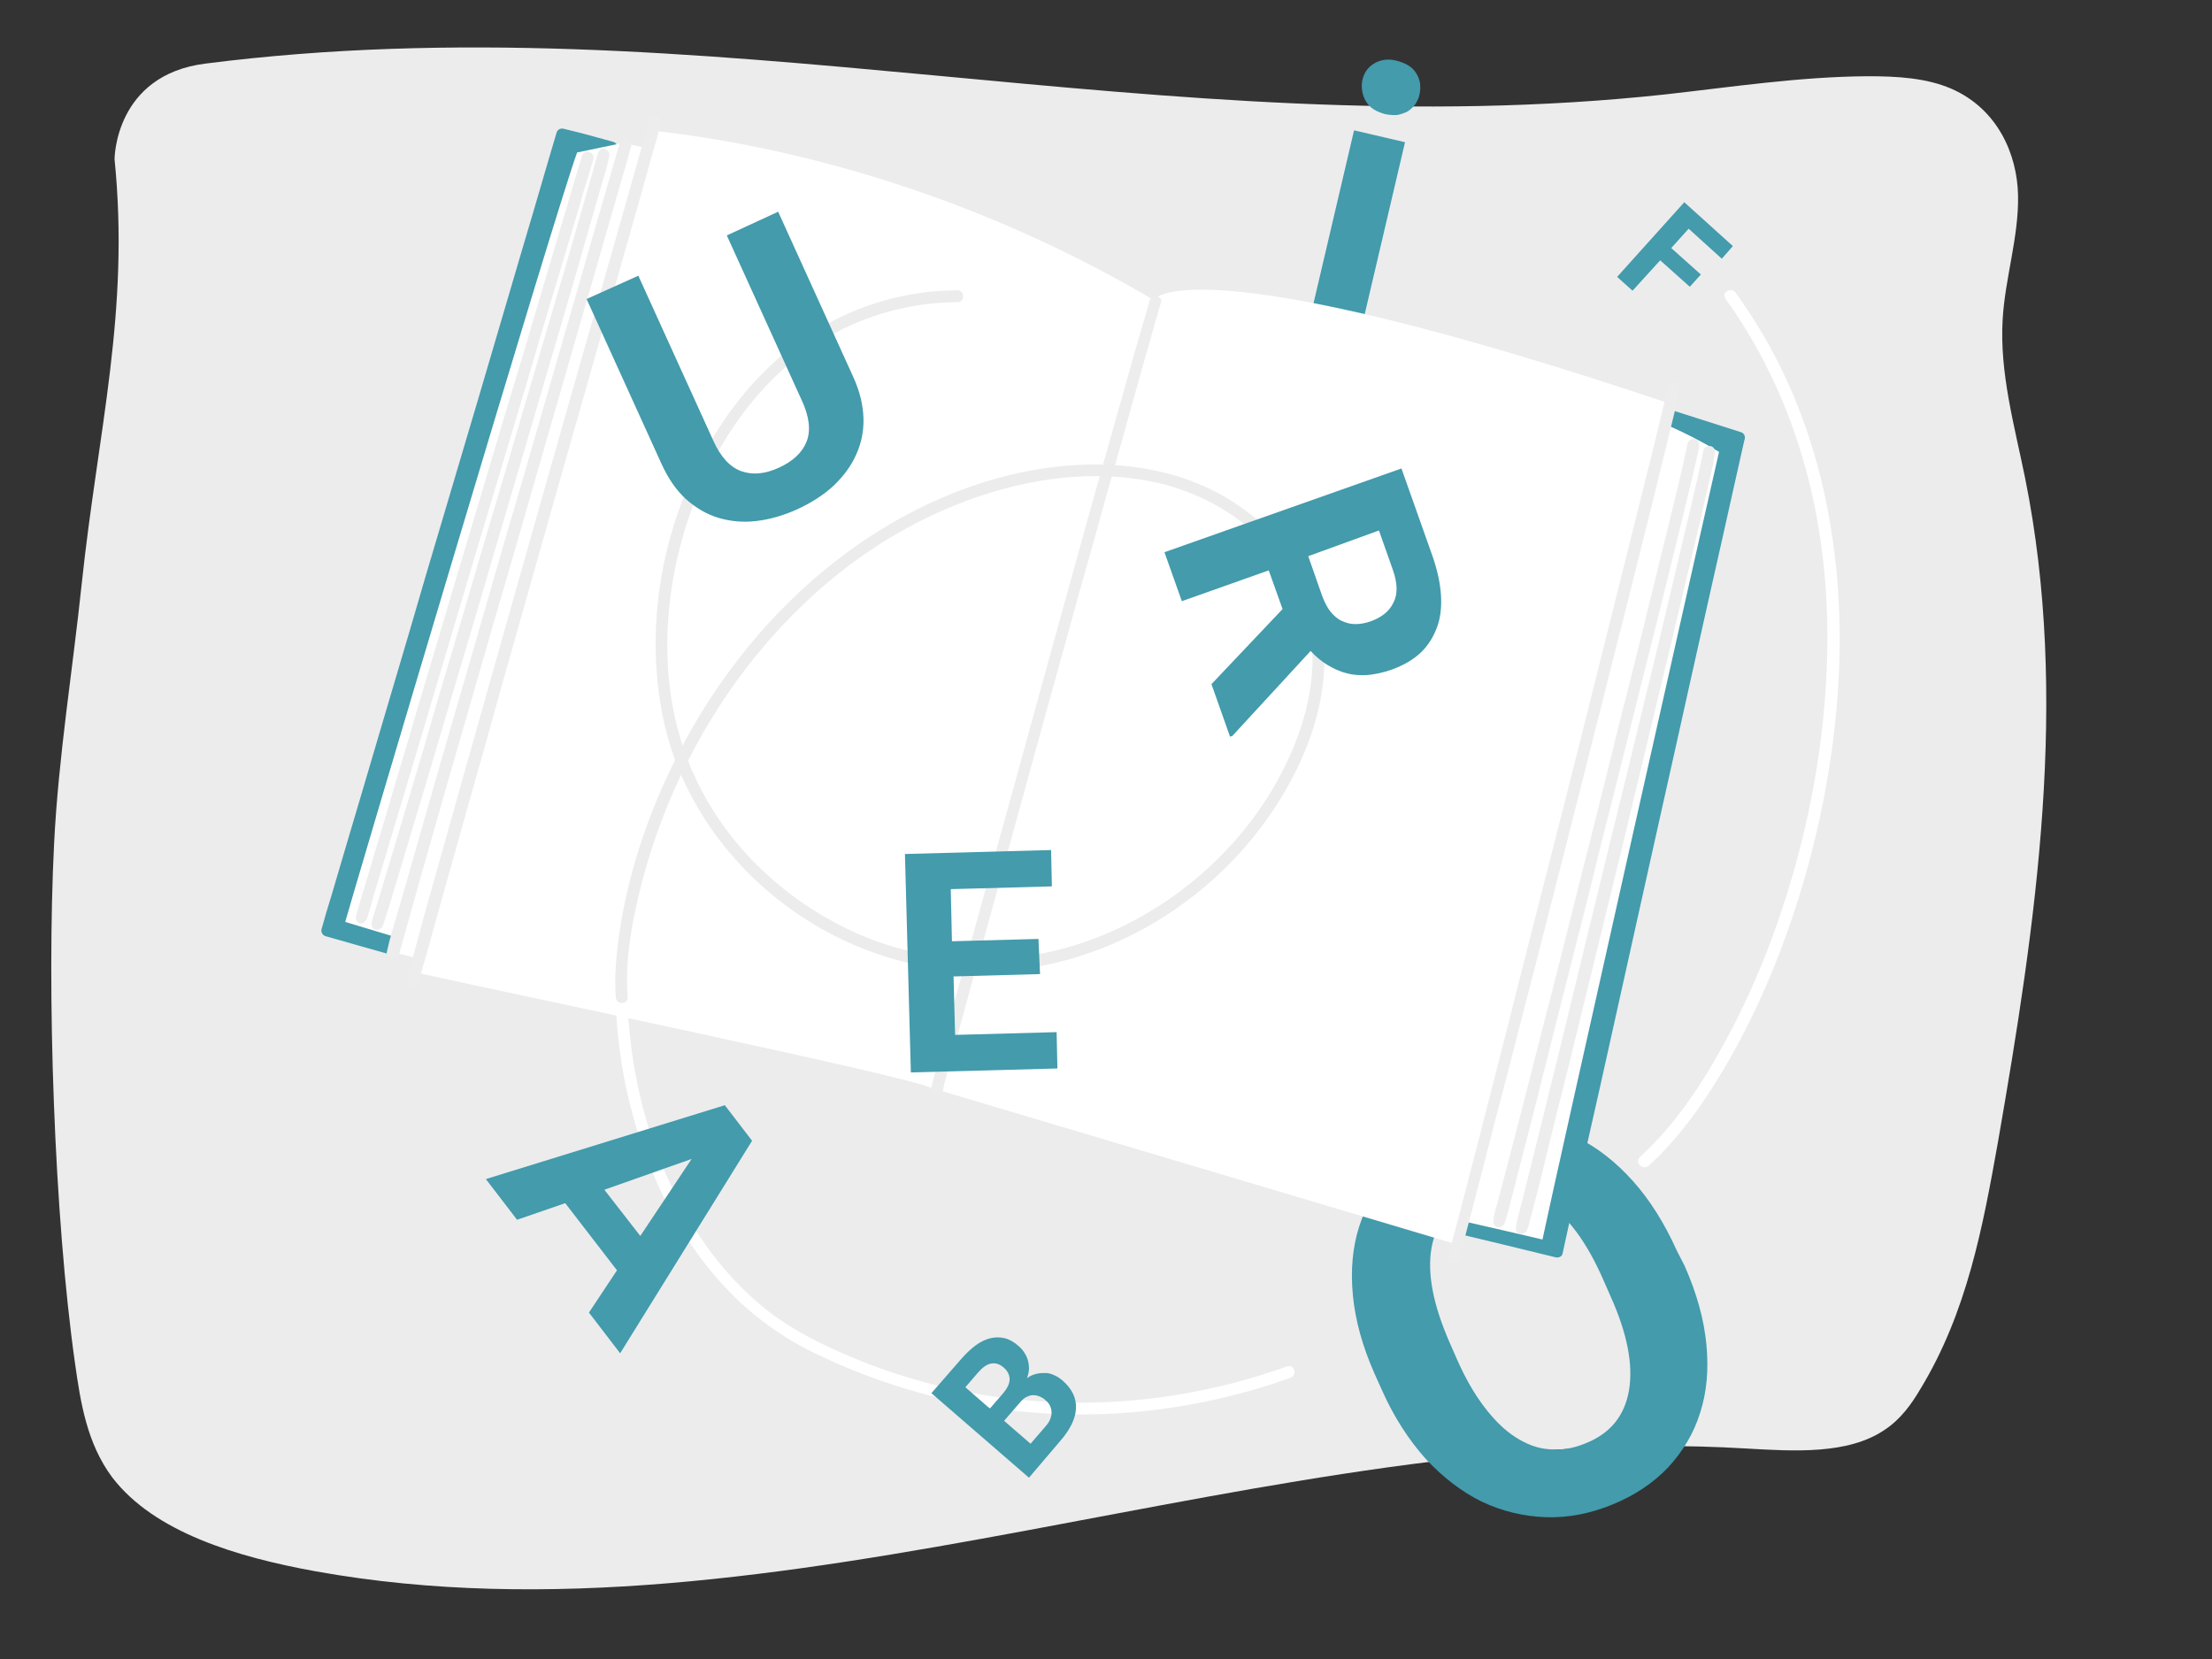 <?xml version="1.0" encoding="UTF-8"?>
<!-- Generator: Adobe Illustrator 23.1.1, SVG Export Plug-In . SVG Version: 6.00 Build 0)  -->
<svg preserveAspectRatio="xMidYMid slice" width="640px" height="480px" xmlns="http://www.w3.org/2000/svg" xmlns:xlink="http://www.w3.org/1999/xlink" x="0px" y="0px" viewBox="0 0 600 420" style="enable-background:new 0 0 600 420;" xml:space="preserve">
<rect x="0" y="0" width="600" height="420" fill="#333333" stroke="none"/>
<style type="text/css">
	.st0{display:none;}
	.st1{fill:#ECECEC;}
	.st2{fill:#439BAC;}
	.st3{fill:#FFFFFF;}
	.st4{fill:#EDEDED;}
</style>
<g id="Vorlage" class="st0">
</g>
<g id="Ebene_1">
	<g>
		<path class="st1" d="M49,40.3c3.9,38.7-4.2,68.7-8.3,107.4c-2.3,21.9-5.9,43.8-7,65.8c-1.9,37.5,0,94.4,5.3,131.7    c1.4,9.9,3,20.2,9.4,28.8C59,387.9,80,394.2,99.9,397.8c117.2,21.1,242.2-38.3,362-31.1c12.2,0.7,25.9,1.6,35.2-4.7    c4.1-2.7,6.8-6.5,9.1-10.4c11.8-19.4,15.8-41.1,19.6-62.4c9.7-55.7,18.1-112.5,6.9-168.1c-2.7-13.3-6.5-26.7-5.7-40.2    c0.6-10.5,4.1-20.9,3.9-31.4s-5.2-21.9-16.8-27c-6.4-2.8-13.9-3.2-21.2-3.2c-17.2,0.1-34.3,2.7-51.3,4.6C315,37.6,198.1,0,72,16.1    C49,19,49,40.3,49,40.3z"></path>
	</g>
	<g>
		<path class="st2" d="M364.9,20.3c0.4-1.9,1.5-3.4,3.1-4.3c1.6-0.9,3.5-1.2,5.7-0.6c1.1,0.3,2.1,0.7,2.9,1.2    c0.8,0.5,1.5,1.2,1.9,1.9c0.5,0.7,0.8,1.6,1,2.5c0.1,0.9,0.1,1.8-0.1,2.8c-0.2,1-0.6,1.8-1.1,2.6c-0.5,0.7-1.2,1.3-1.9,1.8    c-0.8,0.4-1.6,0.7-2.6,0.9c-1,0.1-2,0-3.1-0.2c-1.1-0.3-2.1-0.7-2.9-1.2c-0.8-0.5-1.5-1.2-1.9-1.9c-0.5-0.7-0.8-1.6-1-2.5    C364.7,22.2,364.7,21.3,364.9,20.3z M364.4,84.2l-12.9-3l11.3-48.2l12.9,3L364.4,84.2z"></path>
	</g>
	<g>
		<path class="st2" d="M446.5,320.5c3.1,7,4.9,13.6,5.5,19.9c0.6,6.3,0.1,12.1-1.6,17.3c-1.6,5.2-4.4,9.8-8.1,13.8    c-3.8,4-8.5,7.1-14.1,9.4c-5.6,2.3-11.3,3.4-16.9,3.2c-5.6-0.2-11-1.5-16.1-3.9c-5.1-2.5-9.8-6.1-14.2-10.8    c-4.3-4.8-8.1-10.6-11.2-17.6l-1.8-4c-3.1-7-4.9-13.6-5.5-19.9c-0.6-6.3-0.1-12.1,1.6-17.4c1.7-5.3,4.4-9.9,8.1-13.9    c3.8-4,8.5-7.1,14.1-9.4c5.6-2.3,11.3-3.4,16.9-3.2c5.6,0.2,11,1.5,16.1,4c5.1,2.5,9.8,6.2,14.1,11c4.3,4.8,8,10.7,11.1,17.6    L446.5,320.5z M425.9,324c-4.2-9.6-9.1-16.2-14.7-19.8c-5.6-3.6-11.5-4.1-17.7-1.6c-6.2,2.6-10,7-11.1,13.4s0.4,14.3,4.6,23.9    l1.8,4.1c2.1,4.8,4.4,8.8,6.9,12.1c2.5,3.3,5.1,5.9,7.9,7.7c2.8,1.8,5.6,2.9,8.6,3.1c3,0.3,6.1-0.2,9.2-1.5c6.3-2.5,9.9-7,11-13.4    c1.1-6.4-0.4-14.4-4.7-23.9L425.9,324z"></path>
	</g>
	<g>
		<g>
			<path class="st2" d="M174.8,37.3c0,0-8.5-2.4-12.5-3.3l-59.6,201.6l16.6,4.7"></path>
			<g>
				<path class="st2" d="M175.2,35.9c-4.2-1.2-8.3-2.3-12.5-3.3c-0.8-0.2-1.6,0.2-1.8,1c-0.5,1.8-1.1,3.6-1.6,5.4      c-1.4,4.9-2.9,9.8-4.3,14.7c-2.1,7.2-4.3,14.4-6.4,21.7c-2.6,8.8-5.2,17.7-7.8,26.5c-2.9,9.7-5.7,19.3-8.6,29      c-2.9,9.7-5.8,19.5-8.6,29.2c-2.7,9.1-5.4,18.2-8.1,27.4c-2.3,7.7-4.5,15.4-6.8,23c-1.6,5.5-3.3,11.1-4.9,16.6      c-0.8,2.6-1.6,5.2-2.3,7.8c0,0.1-0.1,0.2-0.1,0.3c-0.2,0.8,0.3,1.6,1,1.8c5.5,1.6,11,3.1,16.6,4.7c1.9,0.5,2.7-2.4,0.8-2.9      c-5.5-1.6-11-3.1-16.6-4.7c0.3,0.6,0.7,1.2,1,1.8c0.5-1.8,1.1-3.6,1.6-5.4c1.4-4.9,2.9-9.8,4.3-14.7c2.1-7.2,4.3-14.4,6.4-21.7      c2.6-8.8,5.2-17.7,7.8-26.5c2.9-9.7,5.7-19.3,8.6-29c2.9-9.7,5.8-19.5,8.6-29.2c2.7-9.1,5.4-18.2,8.1-27.4      c2.3-7.7,4.5-15.4,6.8-23c1.6-5.5,3.3-11.1,4.9-16.6c0.8-2.6,1.7-5.2,2.3-7.8c0-0.1,0.1-0.2,0.1-0.3c-0.6,0.3-1.2,0.7-1.8,1      c4.2,1,8.4,2.1,12.5,3.3C176.3,39.3,177.1,36.4,175.2,35.9L175.2,35.9z"></path>
			</g>
		</g>
		<g>
			<path class="st3" d="M183.3,37.4l-5.7-1.2l-11.5,2.4c-5.8,15.9-58.5,193.6-58.7,194.8l12.6,3.8l-0.9,3.7l7.1,1.9"></path>
		</g>
		<g>
			<path class="st2" d="M387.7,310.4c8.8,2.1,17.6,4.2,26.5,6.4l46-206.3l-18.8-6"></path>
			<g>
				<path class="st2" d="M387.3,311.9c8.8,2.1,17.6,4.2,26.5,6.4c0.8,0.2,1.7-0.2,1.8-1c0.4-1.8,0.8-3.7,1.2-5.5      c1.1-5,2.2-10,3.4-15c1.7-7.4,3.3-14.8,5-22.2c2-9,4-18,6-27c2.2-9.9,4.4-19.8,6.6-29.7c2.2-10,4.5-20,6.7-30      c2.1-9.3,4.1-18.6,6.2-27.8c1.8-7.9,3.5-15.8,5.3-23.6c1.3-5.7,2.5-11.3,3.8-17c0.6-2.7,1.2-5.4,1.8-8c0-0.1,0.1-0.2,0.1-0.3      c0.2-0.8-0.2-1.6-1-1.8c-6.3-2-12.5-4-18.8-6c-1.8-0.6-2.6,2.3-0.8,2.9c6.3,2,12.5,4,18.8,6c-0.3-0.6-0.7-1.2-1-1.8      c-0.4,1.8-0.8,3.7-1.2,5.5c-1.1,5-2.2,10-3.4,15c-1.7,7.4-3.3,14.8-5,22.2c-2,9-4,18-6,27c-2.2,9.9-4.4,19.8-6.6,29.7      c-2.2,10-4.5,20-6.7,30c-2.1,9.3-4.1,18.6-6.2,27.8c-1.8,7.9-3.5,15.8-5.3,23.6c-1.3,5.7-2.5,11.3-3.8,17      c-0.6,2.6-1.4,5.4-1.8,8c0,0.1-0.1,0.2-0.1,0.3c0.6-0.3,1.2-0.7,1.8-1c-8.8-2.1-17.6-4.2-26.5-6.4      C386.3,308.5,385.5,311.4,387.3,311.9L387.3,311.9z"></path>
			</g>
		</g>
		<g>
			<path class="st3" d="M441.8,107.5c4.6,2,9.1,4.3,13.4,6.9c-0.2,0.5-41.4,183.6-44.7,199.4c-2.4-0.6-15.1-3.5-19.9-4.6"></path>
		</g>
		<g>
			<path class="st3" d="M255.7,275.4c-6-3-109.5-24.5-130.4-29.2c5.1-26.8,59.5-212.4,59.3-213.2c44.4,4.9,89,20.2,127.4,42.9     c0,0,8.8-14.7,130.8,26.3c-22.3,92.3-52.8,213.2-52.8,213.2L255.7,275.4z"></path>
		</g>
		<g>
			<g>
				<path class="st4" d="M311.1,76c-1.2,4-2.3,8-3.5,12c-1.7,6.1-3.5,12.3-5.2,18.4c-2.2,7.7-4.3,15.4-6.5,23.1      c-2.4,8.7-4.8,17.4-7.2,26c-2.5,9.1-5,18.1-7.5,27.2c-2.4,8.8-4.9,17.7-7.3,26.5c-2.2,8.1-4.5,16.2-6.7,24.3      c-1.9,6.7-3.7,13.5-5.6,20.2c-1.3,4.8-2.6,9.6-3.9,14.4c-0.6,2.3-1.3,4.5-1.8,6.8c-0.1,0.2-0.1,0.5-0.1,0.7c0,1.9,3,1.9,3,0      c0,0.6-0.1,0.3,0,0c0.1-0.3,0.2-0.6,0.2-0.9c0.3-1.2,0.6-2.3,0.9-3.5c1.2-4.2,2.3-8.5,3.5-12.7c1.7-6.3,3.5-12.7,5.2-19      c2.1-7.8,4.3-15.6,6.4-23.4c2.4-8.8,4.8-17.5,7.2-26.2c2.5-9,5-18.1,7.5-27.1c2.4-8.8,4.9-17.7,7.4-26.5      c2.2-8,4.4-15.9,6.7-23.9c1.8-6.6,3.7-13.2,5.5-19.7c1.3-4.6,2.6-9.1,3.9-13.7c0.2-0.8,0.4-1.5,0.7-2.3      C314.6,75,311.7,74.2,311.1,76L311.1,76z"></path>
			</g>
		</g>
		<g>
			<g>
				<path class="st4" d="M121.1,241.3c-0.1,0.8,0,0.1,0.1-0.2c0.1-0.4,0.2-0.8,0.3-1.2c0.4-1.4,0.8-2.9,1.2-4.3      c1.4-5.1,2.9-10.2,4.3-15.3c2.1-7.4,4.2-14.7,6.3-22.1c2.6-8.9,5.1-17.8,7.7-26.7c2.8-9.8,5.6-19.5,8.5-29.3      c2.8-9.8,5.7-19.7,8.5-29.5c2.6-9.1,5.3-18.2,7.9-27.4c2.2-7.7,4.5-15.5,6.7-23.2c1.6-5.6,3.2-11.1,4.8-16.7      c0.8-2.7,1.6-5.4,2.3-8.1c0-0.1,0.1-0.3,0.1-0.4c0.5-1.9-2.4-2.7-2.9-0.8c-0.5,1.9-1.1,3.7-1.6,5.6c-1.4,5-2.9,9.9-4.3,14.9      c-2.1,7.3-4.2,14.6-6.3,21.9c-2.6,8.9-5.1,17.8-7.7,26.7c-2.8,9.7-5.6,19.5-8.5,29.2c-2.8,9.8-5.7,19.7-8.5,29.5      c-2.7,9.2-5.3,18.4-8,27.6c-2.2,7.8-4.5,15.6-6.7,23.4c-1.6,5.7-3.2,11.3-4.9,17c-0.8,2.8-1.7,5.6-2.3,8.4      c-0.1,0.3-0.1,0.6-0.2,0.9C117.9,243.2,120.9,243.2,121.1,241.3L121.1,241.3z"></path>
			</g>
		</g>
		<g>
			<g>
				<path class="st4" d="M126,248.7c-0.1,0.8,0,0.1,0.1-0.2c0.1-0.4,0.2-0.9,0.3-1.3c0.4-1.5,0.8-3.1,1.3-4.6      c1.5-5.4,3-10.8,4.5-16.2c2.2-7.8,4.4-15.7,6.6-23.5c2.7-9.5,5.4-19,8-28.5c2.9-10.4,5.9-20.7,8.8-31.1c3-10.5,5.9-21,8.9-31.4      c2.8-9.7,5.5-19.4,8.3-29.2c2.3-8.2,4.7-16.4,7-24.7c1.7-5.9,3.4-11.9,5-17.8c0.8-2.8,1.7-5.7,2.4-8.6c0-0.1,0.1-0.3,0.1-0.4      c0.5-1.9-2.4-2.7-2.9-0.8c-0.5,2-1.1,4-1.7,6c-1.5,5.3-3,10.6-4.5,15.9c-2.2,7.7-4.4,15.5-6.6,23.2c-2.7,9.5-5.4,18.9-8.1,28.4      c-2.9,10.3-5.9,20.7-8.8,31c-3,10.5-5.9,21-8.9,31.5c-2.8,9.8-5.5,19.6-8.3,29.4c-2.3,8.3-4.7,16.6-7,24.9c-1.7,6-3.4,12-5,18.1      c-0.8,3-1.7,5.9-2.4,8.9c-0.1,0.3-0.1,0.6-0.2,0.9C122.8,250.6,125.8,250.6,126,248.7L126,248.7z"></path>
			</g>
		</g>
		<g>
			<g>
				<path class="st4" d="M115.5,235.4c1.3-0.1,1.5-1.2,1.8-2.2c0.4-1.2,0.8-2.5,1.2-3.7c1.4-4.7,2.8-9.3,4.2-14c2.1-7,4.2-14,6.3-21      c2.5-8.6,5.1-17.2,7.6-25.7c2.8-9.4,5.6-18.8,8.3-28.2c2.8-9.5,5.6-19,8.4-28.5c2.6-8.9,5.2-17.7,7.8-26.6      c2.2-7.5,4.4-14.9,6.5-22.4c1.5-5.3,3.1-10.6,4.6-16c0.7-2.4,1.5-4.9,2-7.3c0.2-0.8,0.1-1.4-0.7-1.9c-1.6-1.1-3.1,1.5-1.5,2.6      c-0.2-0.2-1-1.2-0.7-1.6c0,0,0,0.1,0,0.1c0,0.1,0,0.2-0.1,0.3c-0.1,0.4-0.2,0.7-0.3,1.1c-0.4,1.3-0.7,2.6-1.1,4      c-1.4,4.8-2.7,9.5-4.1,14.3c-2,7-4,13.9-6.1,20.9c-2.5,8.5-5,17-7.5,25.5c-2.7,9.3-5.4,18.5-8.2,27.8      c-2.8,9.4-5.5,18.8-8.3,28.2c-2.6,8.7-5.2,17.4-7.7,26.2c-2.2,7.4-4.4,14.8-6.6,22.2c-1.6,5.3-3.2,10.7-4.8,16      c-0.8,2.6-1.6,5.2-2.4,7.8c0,0.1-0.1,0.2-0.1,0.3c0-0.3,0.6-0.9,1.4-1C113.6,232.5,113.6,235.5,115.5,235.4L115.5,235.4z"></path>
			</g>
		</g>
		<g>
			<g>
				<path class="st4" d="M399.5,310.7c1.3-0.1,1.5-1.2,1.8-2.2c0.3-1.2,0.7-2.5,1-3.7c1.2-4.7,2.4-9.3,3.6-14      c1.8-6.9,3.6-13.9,5.3-20.9c2.2-8.6,4.3-17.1,6.5-25.7c2.4-9.4,4.8-18.8,7.1-28.3c2.4-9.5,4.8-19.1,7.2-28.6      c2.2-8.9,4.4-17.8,6.7-26.8c1.9-7.5,3.7-15.1,5.6-22.6c1.3-5.5,2.7-11,4-16.5c0.6-2.6,1.3-5.3,1.8-8c0.1-0.4,0.1-0.8,0-1.2      c-0.4-1.9-3.3-1.1-2.9,0.8c-0.1-0.5-0.1-0.5-0.1-0.2c0-0.5,0.1-0.4,0,0c-0.1,0.4-0.1,0.8-0.2,1.1c-0.3,1.4-0.6,2.7-0.9,4.1      c-1.1,4.9-2.3,9.7-3.5,14.6c-1.7,7.1-3.5,14.1-5.2,21.2c-2.1,8.5-4.2,17.1-6.4,25.6c-2.3,9.4-4.7,18.7-7,28.1      c-2.4,9.4-4.7,18.8-7.1,28.2c-2.2,8.8-4.4,17.5-6.7,26.3c-1.9,7.4-3.8,14.8-5.7,22.3c-1.4,5.4-2.8,10.7-4.2,16.1      c-0.7,2.6-1.4,5.2-2.1,7.8c0,0.1-0.1,0.2-0.1,0.3c0,0,0,0.1,0,0.1c0-0.5,1.1-1,1.4-1.1C397.6,307.8,397.6,310.8,399.5,310.7      L399.5,310.7z"></path>
			</g>
		</g>
		<g>
			<g>
				<path class="st4" d="M388,319.7c1.4-0.1,1.6-1.4,1.8-2.4c0.4-1.4,0.8-2.8,1.1-4.2c1.4-5.2,2.7-10.4,4.1-15.7      c2-7.8,4-15.7,6.1-23.5c2.5-9.6,4.9-19.2,7.4-28.7c2.7-10.6,5.4-21.1,8.1-31.7c2.7-10.7,5.4-21.3,8.1-32c2.5-10,5-20,7.6-30      c2.1-8.4,4.2-16.9,6.3-25.3c1.5-6.1,3-12.3,4.5-18.4c0.7-2.9,1.5-5.9,2-8.9c0.1-0.4,0.1-0.8,0.1-1.2c-0.4-1.9-3.3-1.1-2.9,0.8      c-0.1-0.5-0.1-0.1,0-0.6c0,0.1,0,0.2-0.1,0.4c-0.1,0.4-0.2,0.9-0.3,1.3c-0.3,1.5-0.7,3.1-1.1,4.6c-1.3,5.4-2.6,10.9-4,16.3      c-2,7.9-3.9,15.8-5.9,23.7c-2.4,9.6-4.8,19.2-7.2,28.8c-2.6,10.5-5.3,21-7.9,31.4c-2.7,10.6-5.4,21.1-8.1,31.7      c-2.5,9.9-5,19.7-7.5,29.6c-2.1,8.3-4.3,16.7-6.4,25c-1.6,6-3.1,12.1-4.7,18.1c-0.8,2.9-1.5,5.8-2.3,8.7c0,0.1-0.1,0.2-0.1,0.3      c0,0,0,0.1,0,0.1c0-0.5,1-1,1.4-1C386.1,316.8,386.1,319.8,388,319.7L388,319.7z"></path>
			</g>
		</g>
		<g>
			<g>
				<path class="st4" d="M405.2,312.4c1.3-0.1,1.5-1.2,1.8-2.2c0.3-1.2,0.6-2.4,1-3.7c1.2-4.7,2.4-9.3,3.5-14      c1.7-7,3.4-13.9,5.2-20.9c2.1-8.6,4.2-17.1,6.3-25.7c2.3-9.4,4.6-18.8,6.9-28.2c2.3-9.6,4.6-19.1,6.9-28.7      c2.1-8.9,4.3-17.8,6.4-26.7c1.8-7.6,3.6-15.1,5.4-22.7c1.3-5.5,2.6-10.9,3.8-16.4c0.6-2.6,1.3-5.3,1.7-8c0.1-0.4,0.1-0.8,0-1.2      c-0.4-1.9-3.3-1.1-2.9,0.8c-0.1-0.5-0.1-0.5-0.1-0.2c0-0.2,0.1-0.4,0,0c-0.1,0.4-0.1,0.8-0.2,1.2c-0.3,1.4-0.6,2.8-0.9,4.1      c-1.1,4.9-2.2,9.7-3.4,14.6c-1.7,7-3.3,14.1-5,21.1c-2,8.6-4.1,17.1-6.2,25.7c-2.2,9.3-4.5,18.6-6.8,27.9      c-2.3,9.4-4.6,18.9-6.9,28.3c-2.1,8.8-4.3,17.6-6.4,26.4c-1.8,7.4-3.7,14.9-5.5,22.3c-1.3,5.4-2.7,10.7-4,16.1      c-0.7,2.6-1.3,5.2-2,7.8c0,0.1-0.1,0.2-0.1,0.3c0,0,0,0.1,0,0.1c0-0.5,1.1-1,1.4-1.1C403.3,309.5,403.3,312.5,405.2,312.4      L405.2,312.4z"></path>
			</g>
		</g>
		<g>
			<g>
				<path class="st4" d="M112.7,231.5c0.4,0.7,0,1.6,0.3,0.8c0.1-0.3,0.2-0.7,0.3-1c0.4-1.3,0.8-2.6,1.1-3.9c1.4-4.7,2.8-9.4,4.2-14      c2.1-6.9,4.1-13.8,6.2-20.7c2.5-8.4,5-16.8,7.5-25.2c2.7-9.2,5.5-18.4,8.2-27.6c2.8-9.2,5.5-18.5,8.3-27.7      c2.6-8.7,5.2-17.3,7.7-26c2.2-7.3,4.4-14.7,6.6-22c1.6-5.3,3.2-10.6,4.7-15.9c0.8-2.5,1.6-5.1,2.3-7.6c0-0.1,0.1-0.2,0.1-0.4      c0.5-1.9-2.4-2.7-2.9-0.8c-0.4,1.8-1.1,3.6-1.6,5.4c-1.4,4.7-2.8,9.5-4.2,14.2c-2.1,7-4.1,13.9-6.2,20.9      c-2.5,8.5-5,16.9-7.6,25.4c-2.7,9.2-5.5,18.4-8.2,27.6c-2.8,9.3-5.6,18.6-8.3,27.9c-2.6,8.7-5.2,17.3-7.7,26      c-2.2,7.3-4.4,14.6-6.5,21.9c-1.6,5.2-3.1,10.4-4.7,15.7c-0.7,2.4-1.5,4.8-2.1,7.2c-0.1,0.5-0.2,0.9,0.1,1.4      C111,234.7,113.6,233.2,112.7,231.5L112.7,231.5z"></path>
			</g>
		</g>
	</g>
	<g>
		<g>
			<path class="st3" d="M437.4,295.1c8.4-7.6,15-17.4,20.6-27.2c7.3-12.9,13-26.6,17.4-40.7c4.9-15.8,8.2-32.1,9.6-48.5     c1.5-17.1,0.8-34.4-2.6-51.2c-3.4-17-9.8-33.5-19.3-48c-1.2-1.8-2.4-3.6-3.7-5.4c-1.1-1.5-3.7-0.1-2.6,1.5     c10.1,14,17.2,30,21.3,46.8c4,16.4,5.2,33.3,4.2,50.1c-0.9,16.4-3.8,32.7-8.3,48.5c-4.1,14.2-9.4,28-16.4,41.1     c-5.4,10.2-11.8,20.3-20,28.5c-0.8,0.8-1.7,1.6-2.5,2.4C433.8,294.3,435.9,296.4,437.4,295.1L437.4,295.1z"></path>
		</g>
	</g>
	<g>
		<path class="st2" d="M447.8,72.6l-7.5-6.7l-7,7.7l-3.9-3.5l17-18.9l12.3,11.1l-2.8,3.2l-8.4-7.6l-4.4,4.9l7.5,6.7L447.8,72.6z"></path>
	</g>
	<g>
		<g>
			<path class="st1" d="M262.4,73.5c-12.3,0-24.6,3.4-35.2,9.8c-10.2,6.1-18.6,14.9-25.1,24.9c-13.8,21.4-19.4,48.7-14.2,73.7     c4.3,20.6,17.4,38.4,34.8,50c17.3,11.5,38.3,16.4,58.8,13c20.8-3.4,40.2-14.8,53.9-30.7c14.5-16.8,25.7-42.1,16.6-64.1     c-4-9.8-11.5-17.8-20.4-23.4c-10.2-6.4-22.3-9.1-34.3-9.1c-22.4,0-44.6,8.9-62.5,22c-17,12.4-30.9,28.9-41,47.3     c-8.5,15.5-14.6,32.5-17.1,50c-0.7,5.2-1.2,10.4-0.8,15.6c0.1,1.9,3.1,1.9,3,0c-0.7-9.2,1-18.6,3.2-27.5     c1.9-7.6,4.4-15.1,7.4-22.3c7.9-18.8,19.5-36.1,34.3-50.1c14.7-14,32.7-24.5,52.5-29.4c12.1-3,24.9-3.7,37.1-0.9     c10.4,2.5,19.9,7.7,27.2,15.6c7.3,7.9,11.6,17.9,11.7,28.7c0,11.8-4.3,23.3-10.2,33.3c-10.4,17.4-27,31.1-46.1,38.1     c-19,6.9-39.9,6.6-58.6-1.5c-18-7.9-33.4-22.1-41.6-40.1c-10.1-21.9-8.3-48.6,0.5-70.6c4.4-10.9,10.7-21.1,18.9-29.4     c8.3-8.4,18.6-14.5,30.1-17.6c5.6-1.5,11.3-2.3,17.1-2.3C264.3,76.5,264.3,73.5,262.4,73.5L262.4,73.5z"></path>
		</g>
	</g>
	<g>
		<g>
			<path class="st3" d="M176,256.5c0.8,13.8,3.8,27.5,9.2,40.3c5.3,12.8,13,24.7,23.4,34c5.4,4.8,11.4,8.8,17.9,11.9     c8.3,4,17,7.3,25.9,9.8c15.9,4.4,32.5,6.2,48.9,5.4c13.9-0.7,27.8-3.3,41.1-7.6c1.4-0.5,2.9-1,4.3-1.5c1.8-0.6,1-3.5-0.8-2.9     c-12.5,4.5-25.6,7.4-38.8,8.6c-15.8,1.4-31.7,0.4-47.2-3.1c-8.6-2-17.1-4.7-25.2-8.2c-7-3-13.9-6.4-20-11.1     c-10.7-8.3-18.9-19.5-24.7-31.7c-5.8-12.2-9.3-25.6-10.6-39c-0.2-1.6-0.3-3.2-0.4-4.8C178.9,254.6,175.9,254.6,176,256.5     L176,256.5z"></path>
		</g>
	</g>
	<path class="st2" d="M217,53.6l19,41.8c1.7,3.7,2.5,7.2,2.6,10.5c0.1,3.4-0.6,6.5-1.9,9.3c-1.3,2.9-3.2,5.4-5.7,7.8   c-2.5,2.3-5.6,4.3-9.1,5.9c-3.5,1.6-7,2.6-10.4,3c-3.4,0.4-6.6,0.1-9.6-0.8c-3-0.9-5.7-2.5-8.2-4.7c-2.5-2.3-4.5-5.2-6.2-8.9   l-19-41.8l13.1-5.9l19,41.8c1.9,4.2,4.3,6.7,7.1,7.7c2.9,1,6,0.7,9.5-0.9c3.5-1.6,5.9-3.8,7-6.6c1.1-2.8,0.7-6.3-1.2-10.4l-19-41.8   L217,53.6z"></path>
	<g>
		<path class="st2" d="M344.7,154.2l-3.5-9.8l-22,7.8l-4.4-12.4l60-21.2l7.9,22.3c1.2,3.5,1.9,6.7,2.1,9.7c0.2,3-0.1,5.8-1,8.2    c-0.9,2.4-2.2,4.6-4.1,6.4c-1.9,1.8-4.3,3.2-7.3,4.3c-2.2,0.8-4.3,1.2-6.2,1.4c-1.9,0.1-3.7,0-5.4-0.5c-1.7-0.4-3.3-1.2-4.8-2.1    s-2.9-2.1-4.2-3.5L332,186.3l-0.6,0.2l-4.7-13.3L344.7,154.2z M351.2,140.8l3.5,10c0.6,1.6,1.3,3,2.1,4s1.8,1.9,2.9,2.4    c1.1,0.5,2.2,0.8,3.4,0.8c1.2,0,2.5-0.2,3.9-0.7c2.8-1,4.8-2.6,5.8-4.8c1.1-2.2,1-4.9-0.2-8.3l-3.5-9.9L351.2,140.8z"></path>
	</g>
	<g>
		<path class="st2" d="M283.3,246.6l-21.9,0.6l0.4,14.8l25.7-0.7l0.2,9.2l-37.1,1l-1.5-55.3l37-1l0.2,9.2l-25.6,0.7l0.3,13.2    l21.9-0.6L283.3,246.6z"></path>
	</g>
	<path class="st2" d="M176.2,321.6l-13.1-17l-12.2,4.2l-7.9-10.3l60.5-18.7l6.9,9L177,342.6l-7.9-10.3L176.2,321.6z M173,301.2   l9.1,11.7l13-19.5L173,301.2z"></path>
	<g>
		<path class="st2" d="M280.5,374.1l-24.7-21.4l7.5-8.6c1.2-1.4,2.5-2.6,3.7-3.5c1.2-0.9,2.5-1.5,3.7-1.8c1.2-0.3,2.5-0.3,3.7,0    c1.2,0.3,2.4,1,3.5,2c0.6,0.5,1,1,1.4,1.6c0.4,0.6,0.7,1.2,0.9,1.9c0.2,0.7,0.3,1.4,0.3,2.2c0,0.8-0.2,1.5-0.5,2.4    c0.8-0.6,1.6-0.9,2.4-1.1c0.8-0.2,1.6-0.2,2.4-0.2s1.5,0.3,2.2,0.6c0.7,0.3,1.4,0.8,2,1.3c2.4,2.1,3.5,4.4,3.4,7    c-0.1,2.6-1.4,5.3-3.9,8.2L280.5,374.1z M270.6,356.6l3.3-3.8c1.1-1.3,1.7-2.5,1.7-3.6c0-1.1-0.5-2.1-1.4-2.9    c-1.1-1-2.2-1.3-3.3-1.1c-1.1,0.2-2.2,1-3.4,2.4l-3.1,3.6L270.6,356.6z M274.2,359.7l6.7,5.8l3.8-4.4c0.6-0.7,1-1.3,1.2-1.9    c0.2-0.6,0.4-1.2,0.3-1.8c0-0.6-0.2-1.1-0.4-1.6c-0.3-0.5-0.6-0.9-1.1-1.3c-0.5-0.5-1.1-0.8-1.6-1c-0.5-0.2-1.1-0.3-1.6-0.3    c-0.5,0-1.1,0.2-1.7,0.5c-0.6,0.3-1.1,0.8-1.7,1.5L274.2,359.7z"></path>
	</g>
</g>
</svg>
